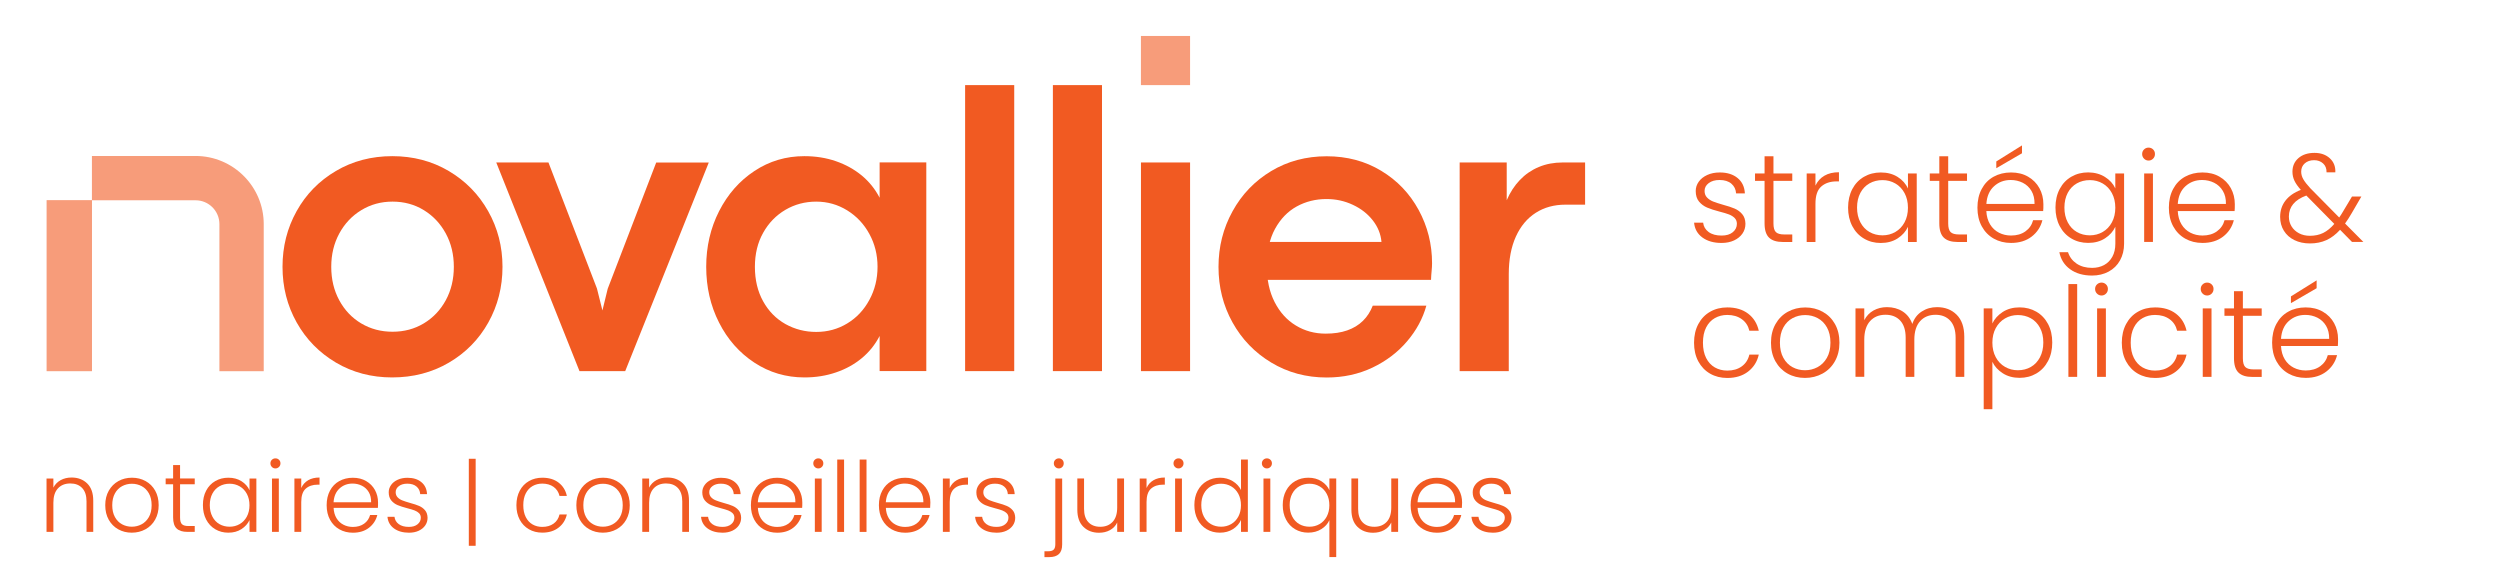 <?xml version="1.0" encoding="utf-8"?>
<!-- Generator: Adobe Illustrator 27.8.0, SVG Export Plug-In . SVG Version: 6.00 Build 0)  -->
<svg version="1.1" id="Calque_1" xmlns="http://www.w3.org/2000/svg" xmlns:xlink="http://www.w3.org/1999/xlink" x="0px" y="0px"
	 viewBox="0 0 657.67 153.96" style="enable-background:new 0 0 657.67 153.96;" xml:space="preserve">
<style type="text/css">
	.st0{fill:#F15A22;}
	.st1{opacity:0.6;fill:#F15A22;}
</style>
<g>
	<g>
		<path class="st0" d="M103.15,99.29c-5.44,0-10.36-1.3-14.77-3.9c-4.39-2.6-7.84-6.11-10.33-10.55s-3.73-9.32-3.73-14.66
			c0-5.3,1.23-10.18,3.71-14.63c2.47-4.45,5.92-7.97,10.33-10.57s9.36-3.9,14.84-3.9c5.48,0,10.43,1.3,14.84,3.9
			s7.87,6.12,10.38,10.57c2.51,4.45,3.77,9.33,3.77,14.63c0,5.34-1.25,10.23-3.74,14.68c-2.49,4.45-5.96,7.97-10.38,10.55
			C113.65,98,108.67,99.29,103.15,99.29z M103.26,87.27c3.07,0,5.81-0.74,8.25-2.21c2.44-1.48,4.37-3.51,5.77-6.09
			s2.11-5.51,2.11-8.78c0-3.24-0.7-6.16-2.11-8.76c-1.41-2.6-3.33-4.64-5.77-6.14c-2.44-1.5-5.19-2.25-8.25-2.25
			c-3.03,0-5.76,0.75-8.22,2.25c-2.45,1.49-4.38,3.54-5.79,6.14c-1.41,2.6-2.11,5.52-2.11,8.76c0,3.28,0.7,6.21,2.11,8.81
			c1.41,2.6,3.34,4.63,5.79,6.09C97.5,86.54,100.23,87.27,103.26,87.27z"/>
		<path class="st0" d="M130.55,42.74h13.73l12.76,33.16l1.44,5.77l1.39-5.71l12.76-33.21h13.83l-21.99,54.89h-12.02L130.55,42.74z"
			/>
		<path class="st0" d="M211.63,99.29c-4.84,0-9.24-1.3-13.19-3.9s-7.05-6.11-9.29-10.55c-2.25-4.43-3.37-9.32-3.37-14.66
			c0-5.3,1.13-10.18,3.39-14.63c2.27-4.45,5.36-7.97,9.3-10.57c3.93-2.6,8.3-3.9,13.11-3.9c2.99,0,5.77,0.44,8.33,1.33
			c2.57,0.89,4.82,2.14,6.79,3.76c1.95,1.62,3.52,3.57,4.7,5.85v-9.29h12.28v54.89h-12.28v-9.24c-1.18,2.28-2.74,4.23-4.7,5.85
			c-1.96,1.62-4.22,2.87-6.79,3.74C217.34,98.85,214.58,99.29,211.63,99.29z M214.73,87.32c2.99,0,5.71-0.75,8.16-2.24
			c2.46-1.49,4.4-3.56,5.82-6.2c1.43-2.63,2.14-5.53,2.14-8.7c0-3.13-0.71-6.01-2.14-8.62c-1.42-2.62-3.37-4.69-5.84-6.22
			c-2.48-1.53-5.2-2.3-8.14-2.3c-2.96,0-5.66,0.72-8.12,2.16c-2.46,1.45-4.41,3.46-5.85,6.04c-1.45,2.58-2.17,5.56-2.17,8.95
			c0,3.45,0.72,6.48,2.17,9.08c1.44,2.6,3.4,4.59,5.87,5.98C209.11,86.63,211.81,87.32,214.73,87.32z"/>
		<path class="st0" d="M253.89,22.39h12.92v75.24h-12.92V22.39z"/>
		<path class="st0" d="M276.98,22.39h12.92v75.24h-12.92V22.39z"/>
		<path class="st0" d="M300.15,42.74c1.49,0,2.98,0,4.45,0c1.48,0,2.93,0,4.36,0s2.79,0,4.11,0v54.89h-12.92V42.74z"/>
		<path class="st0" d="M363.42,63.62c-0.18-2.03-0.93-3.91-2.27-5.63s-3.09-3.1-5.26-4.11c-2.17-1.02-4.48-1.52-6.93-1.52
			c-2.85,0-5.46,0.65-7.83,1.95c-2.36,1.3-4.27,3.27-5.71,5.9c-1.44,2.63-2.16,5.89-2.16,9.77c0,3.63,0.68,6.79,2.05,9.48
			c1.38,2.69,3.23,4.75,5.59,6.17c2.34,1.43,4.96,2.14,7.85,2.14c2.13,0,4.02-0.28,5.65-0.85c1.64-0.57,3.02-1.41,4.14-2.51
			s1.98-2.44,2.59-4h14.1c-0.93,3.38-2.62,6.51-5.08,9.39c-2.45,2.89-5.5,5.19-9.13,6.92c-3.63,1.72-7.64,2.59-12.01,2.59
			c-5.37,0-10.23-1.31-14.58-3.93s-7.74-6.14-10.2-10.57c-2.46-4.43-3.68-9.3-3.68-14.6c0-5.27,1.22-10.14,3.68-14.6
			c2.45-4.47,5.85-8,10.17-10.6c4.33-2.6,9.2-3.9,14.61-3.9c5.34,0,10.12,1.27,14.34,3.82c4.22,2.54,7.5,5.98,9.85,10.3
			s3.53,9,3.53,14.02c0,0.64-0.04,1.31-0.11,2s-0.13,1.49-0.16,2.38h-45.34l0.59-9.99H363.42z"/>
		<path class="st0" d="M383.99,42.74h12.38v9.93c0.89-2.07,2.04-3.84,3.45-5.31c1.41-1.48,3.06-2.62,4.97-3.42
			c1.89-0.8,4-1.2,6.32-1.2h5.88v11.1h-5.18c-2.96,0-5.56,0.71-7.8,2.14c-2.24,1.43-3.98,3.51-5.23,6.25
			c-1.24,2.74-1.87,6.04-1.87,9.88v25.52h-12.92V42.74z"/>
	</g>
	<g>
		<g>
			<path class="st1" d="M69.38,97.65H57.72V58.96c0-3.46-2.81-6.27-6.27-6.27H24.18V41.03h27.26c9.89,0,17.94,8.04,17.94,17.93
				V97.65z"/>
			<rect x="12.26" y="52.65" class="st1" width="11.94" height="45"/>
		</g>
		<rect x="300.14" y="9.46" class="st1" width="12.93" height="12.93"/>
	</g>
</g>
<g>
	<path class="st0" d="M22.94,127.18c1.06,1.04,1.59,2.54,1.59,4.51v8.23h-1.77v-8.03c0-1.53-0.38-2.69-1.14-3.5
		c-0.76-0.81-1.81-1.21-3.13-1.21c-1.35,0-2.44,0.43-3.24,1.29c-0.81,0.86-1.21,2.12-1.21,3.78v7.67h-1.8v-14.04h1.8v2.39
		c0.45-0.86,1.09-1.51,1.93-1.97c0.84-0.45,1.79-0.68,2.86-0.68C20.5,125.62,21.87,126.14,22.94,127.18z"/>
	<path class="st0" d="M31.1,139.24c-1.05-0.59-1.89-1.43-2.5-2.52c-0.61-1.09-0.91-2.36-0.91-3.82c0-1.46,0.31-2.73,0.93-3.82
		c0.62-1.09,1.46-1.93,2.52-2.52c1.06-0.59,2.25-0.89,3.58-0.89c1.32,0,2.52,0.3,3.59,0.89c1.07,0.59,1.91,1.43,2.52,2.52
		c0.61,1.09,0.91,2.36,0.91,3.82c0,1.44-0.31,2.71-0.93,3.81c-0.62,1.1-1.47,1.94-2.55,2.53c-1.08,0.59-2.28,0.89-3.6,0.89
		C33.34,140.13,32.16,139.83,31.1,139.24z M37.24,137.93c0.79-0.42,1.43-1.05,1.92-1.9c0.49-0.85,0.73-1.89,0.73-3.12
		s-0.24-2.28-0.72-3.12c-0.48-0.85-1.11-1.48-1.9-1.9c-0.79-0.42-1.65-0.63-2.57-0.63c-0.93,0-1.78,0.21-2.57,0.63
		c-0.79,0.42-1.42,1.05-1.89,1.9c-0.47,0.85-0.71,1.89-0.71,3.12s0.24,2.28,0.71,3.12c0.47,0.85,1.1,1.48,1.88,1.9
		c0.78,0.42,1.63,0.63,2.56,0.63C35.59,138.56,36.45,138.35,37.24,137.93z"/>
	<path class="st0" d="M47.37,127.4v8.72c0,0.86,0.16,1.45,0.49,1.77c0.33,0.33,0.9,0.49,1.72,0.49h1.65v1.54H49.3
		c-1.27,0-2.21-0.3-2.83-0.89c-0.62-0.59-0.93-1.56-0.93-2.92v-8.72h-1.96v-1.52h1.96v-3.52h1.83v3.52h3.86v1.52H47.37z"/>
	<path class="st0" d="M54.23,129.08c0.57-1.09,1.37-1.93,2.39-2.52c1.02-0.59,2.17-0.89,3.46-0.89c1.34,0,2.49,0.31,3.46,0.93
		c0.97,0.62,1.67,1.41,2.1,2.37v-3.09h1.8v14.04h-1.8v-3.11c-0.45,0.96-1.15,1.75-2.12,2.38c-0.97,0.63-2.12,0.94-3.46,0.94
		c-1.27,0-2.41-0.3-3.43-0.9c-1.02-0.6-1.82-1.45-2.39-2.55c-0.58-1.1-0.86-2.37-0.86-3.81S53.65,130.17,54.23,129.08z
		 M64.94,129.92c-0.46-0.86-1.09-1.52-1.89-1.98c-0.8-0.46-1.68-0.69-2.64-0.69c-0.99,0-1.89,0.22-2.68,0.67
		c-0.79,0.45-1.41,1.09-1.86,1.94c-0.45,0.85-0.68,1.86-0.68,3.02c0,1.15,0.23,2.16,0.68,3.02c0.45,0.87,1.08,1.53,1.86,1.98
		s1.68,0.68,2.68,0.68c0.96,0,1.84-0.23,2.64-0.69s1.43-1.12,1.89-1.98s0.69-1.85,0.69-2.98S65.4,130.78,64.94,129.92z"/>
	<path class="st0" d="M71.53,122.84c-0.26-0.26-0.39-0.57-0.39-0.95c0-0.38,0.13-0.69,0.39-0.94c0.26-0.25,0.57-0.37,0.93-0.37
		c0.36,0,0.67,0.12,0.93,0.37c0.26,0.25,0.39,0.56,0.39,0.94c0,0.38-0.13,0.7-0.39,0.95s-0.57,0.39-0.93,0.39
		C72.09,123.23,71.78,123.1,71.53,122.84z M73.35,125.88v14.04h-1.8v-14.04H73.35z"/>
	<path class="st0" d="M81.06,126.34c0.81-0.48,1.81-0.72,3-0.72v1.88h-0.49c-1.3,0-2.35,0.35-3.14,1.05
		c-0.79,0.7-1.18,1.88-1.18,3.52v7.85h-1.8v-14.04h1.8v2.5C79.64,127.5,80.24,126.82,81.06,126.34z"/>
	<path class="st0" d="M99.41,133.6H87.76c0.05,1.06,0.31,1.97,0.77,2.73c0.46,0.75,1.07,1.33,1.83,1.71
		c0.75,0.39,1.58,0.58,2.47,0.58c1.17,0,2.15-0.28,2.95-0.85c0.8-0.57,1.32-1.33,1.58-2.29h1.9c-0.34,1.37-1.08,2.49-2.2,3.36
		c-1.12,0.87-2.53,1.3-4.23,1.3c-1.32,0-2.5-0.3-3.55-0.89s-1.86-1.43-2.46-2.52c-0.59-1.09-0.89-2.36-0.89-3.82
		c0-1.46,0.29-2.74,0.87-3.83c0.58-1.1,1.4-1.94,2.44-2.52c1.05-0.58,2.24-0.88,3.58-0.88c1.34,0,2.51,0.29,3.51,0.88
		c1,0.58,1.77,1.37,2.31,2.35c0.54,0.99,0.81,2.08,0.81,3.28C99.46,132.8,99.44,133.27,99.41,133.6z M97,129.45
		c-0.44-0.74-1.03-1.29-1.79-1.67c-0.75-0.38-1.58-0.57-2.47-0.57c-1.34,0-2.48,0.43-3.42,1.29c-0.94,0.86-1.47,2.07-1.57,3.63h9.88
		C97.65,131.08,97.44,130.19,97,129.45z"/>
	<path class="st0" d="M103.64,139.01c-1.02-0.75-1.59-1.76-1.71-3.05h1.85c0.09,0.79,0.46,1.43,1.12,1.92
		c0.66,0.49,1.55,0.73,2.66,0.73c0.98,0,1.74-0.23,2.3-0.7c0.56-0.46,0.84-1.04,0.84-1.72c0-0.48-0.15-0.88-0.46-1.18
		c-0.31-0.31-0.7-0.55-1.17-0.73c-0.47-0.18-1.11-0.37-1.92-0.58c-1.05-0.27-1.9-0.55-2.55-0.82c-0.65-0.27-1.21-0.68-1.66-1.22
		c-0.45-0.54-0.68-1.26-0.68-2.17c0-0.69,0.21-1.32,0.62-1.9c0.41-0.58,0.99-1.05,1.75-1.39c0.75-0.34,1.61-0.51,2.57-0.51
		c1.51,0,2.73,0.38,3.65,1.15c0.93,0.76,1.42,1.81,1.49,3.15h-1.8c-0.05-0.82-0.37-1.49-0.96-1.99c-0.59-0.51-1.4-0.76-2.43-0.76
		c-0.91,0-1.65,0.21-2.21,0.64c-0.57,0.43-0.85,0.96-0.85,1.59c0,0.55,0.17,1,0.5,1.35c0.33,0.35,0.75,0.63,1.25,0.82
		c0.5,0.2,1.17,0.42,2.01,0.66c1.01,0.27,1.82,0.54,2.42,0.8c0.6,0.26,1.11,0.63,1.54,1.13c0.43,0.5,0.65,1.16,0.67,1.98
		c0,0.75-0.21,1.43-0.62,2.02c-0.41,0.59-0.99,1.06-1.72,1.4c-0.74,0.34-1.59,0.51-2.55,0.51
		C105.98,140.13,104.66,139.76,103.64,139.01z"/>
	<path class="st0" d="M125.13,143.58h-1.8v-22.89h1.8V143.58z"/>
	<path class="st0" d="M136.73,129.08c0.58-1.09,1.39-1.93,2.42-2.52s2.2-0.89,3.52-0.89c1.73,0,3.16,0.43,4.28,1.29
		c1.12,0.86,1.85,2.02,2.17,3.5h-1.93c-0.24-1.01-0.76-1.8-1.56-2.38c-0.8-0.57-1.79-0.86-2.97-0.86c-0.94,0-1.79,0.21-2.55,0.64
		c-0.75,0.43-1.35,1.07-1.79,1.92c-0.44,0.85-0.66,1.89-0.66,3.12s0.22,2.28,0.66,3.14c0.44,0.86,1.03,1.5,1.79,1.93
		c0.75,0.43,1.6,0.64,2.55,0.64c1.18,0,2.17-0.29,2.97-0.86c0.8-0.57,1.32-1.38,1.56-2.41h1.93c-0.33,1.44-1.05,2.6-2.19,3.47
		c-1.13,0.88-2.56,1.31-4.27,1.31c-1.32,0-2.5-0.3-3.52-0.89s-1.84-1.43-2.42-2.52c-0.58-1.09-0.87-2.36-0.87-3.82
		C135.86,131.44,136.15,130.17,136.73,129.08z"/>
	<path class="st0" d="M155.03,139.24c-1.05-0.59-1.89-1.43-2.5-2.52c-0.61-1.09-0.91-2.36-0.91-3.82c0-1.46,0.31-2.73,0.93-3.82
		c0.62-1.09,1.46-1.93,2.52-2.52c1.06-0.59,2.25-0.89,3.58-0.89c1.32,0,2.52,0.3,3.59,0.89c1.07,0.59,1.91,1.43,2.52,2.52
		c0.61,1.09,0.91,2.36,0.91,3.82c0,1.44-0.31,2.71-0.93,3.81c-0.62,1.1-1.47,1.94-2.55,2.53c-1.08,0.59-2.28,0.89-3.6,0.89
		C157.28,140.13,156.09,139.83,155.03,139.24z M161.17,137.93c0.79-0.42,1.43-1.05,1.92-1.9c0.49-0.85,0.73-1.89,0.73-3.12
		s-0.24-2.28-0.72-3.12c-0.48-0.85-1.11-1.48-1.9-1.9c-0.79-0.42-1.65-0.63-2.57-0.63c-0.93,0-1.78,0.21-2.57,0.63
		c-0.79,0.42-1.42,1.05-1.89,1.9c-0.47,0.85-0.71,1.89-0.71,3.12s0.24,2.28,0.71,3.12c0.47,0.85,1.1,1.48,1.88,1.9
		s1.63,0.63,2.56,0.63C159.52,138.56,160.38,138.35,161.17,137.93z"/>
	<path class="st0" d="M179.66,127.18c1.06,1.04,1.59,2.54,1.59,4.51v8.23h-1.77v-8.03c0-1.53-0.38-2.69-1.14-3.5
		c-0.76-0.81-1.81-1.21-3.13-1.21c-1.35,0-2.44,0.43-3.24,1.29c-0.81,0.86-1.21,2.12-1.21,3.78v7.67h-1.8v-14.04h1.8v2.39
		c0.45-0.86,1.09-1.51,1.93-1.97s1.79-0.68,2.86-0.68C177.23,125.62,178.6,126.14,179.66,127.18z"/>
	<path class="st0" d="M186.13,139.01c-1.02-0.75-1.59-1.76-1.71-3.05h1.85c0.09,0.79,0.46,1.43,1.12,1.92
		c0.66,0.49,1.55,0.73,2.66,0.73c0.98,0,1.74-0.23,2.3-0.7c0.56-0.46,0.84-1.04,0.84-1.72c0-0.48-0.15-0.88-0.46-1.18
		c-0.31-0.31-0.7-0.55-1.17-0.73c-0.47-0.18-1.11-0.37-1.92-0.58c-1.05-0.27-1.9-0.55-2.55-0.82c-0.65-0.27-1.21-0.68-1.66-1.22
		c-0.45-0.54-0.68-1.26-0.68-2.17c0-0.69,0.21-1.32,0.62-1.9c0.41-0.58,0.99-1.05,1.75-1.39c0.75-0.34,1.61-0.51,2.57-0.51
		c1.51,0,2.73,0.38,3.65,1.15c0.93,0.76,1.42,1.81,1.49,3.15h-1.8c-0.05-0.82-0.37-1.49-0.96-1.99c-0.59-0.51-1.4-0.76-2.43-0.76
		c-0.91,0-1.65,0.21-2.21,0.64c-0.57,0.43-0.85,0.96-0.85,1.59c0,0.55,0.17,1,0.5,1.35c0.33,0.35,0.75,0.63,1.25,0.82
		c0.5,0.2,1.17,0.42,2.01,0.66c1.01,0.27,1.82,0.54,2.42,0.8c0.6,0.26,1.11,0.63,1.54,1.13c0.43,0.5,0.65,1.16,0.67,1.98
		c0,0.75-0.21,1.43-0.62,2.02c-0.41,0.59-0.99,1.06-1.72,1.4c-0.74,0.34-1.59,0.51-2.55,0.51
		C188.47,140.13,187.15,139.76,186.13,139.01z"/>
	<path class="st0" d="M211.02,133.6h-11.65c0.05,1.06,0.31,1.97,0.77,2.73c0.46,0.75,1.07,1.33,1.83,1.71
		c0.75,0.39,1.58,0.58,2.47,0.58c1.17,0,2.15-0.28,2.95-0.85c0.8-0.57,1.32-1.33,1.58-2.29h1.9c-0.34,1.37-1.08,2.49-2.2,3.36
		c-1.12,0.87-2.53,1.3-4.23,1.3c-1.32,0-2.5-0.3-3.55-0.89s-1.86-1.43-2.46-2.52c-0.59-1.09-0.89-2.36-0.89-3.82
		c0-1.46,0.29-2.74,0.87-3.83c0.58-1.1,1.4-1.94,2.44-2.52c1.05-0.58,2.24-0.88,3.58-0.88c1.34,0,2.51,0.29,3.51,0.88
		c1,0.58,1.77,1.37,2.31,2.35c0.54,0.99,0.81,2.08,0.81,3.28C211.07,132.8,211.05,133.27,211.02,133.6z M208.61,129.45
		c-0.44-0.74-1.03-1.29-1.79-1.67c-0.75-0.38-1.58-0.57-2.47-0.57c-1.34,0-2.48,0.43-3.42,1.29c-0.94,0.86-1.47,2.07-1.57,3.63h9.88
		C209.26,131.08,209.05,130.19,208.61,129.45z"/>
	<path class="st0" d="M214.34,122.84c-0.26-0.26-0.39-0.57-0.39-0.95c0-0.38,0.13-0.69,0.39-0.94c0.26-0.25,0.57-0.37,0.93-0.37
		s0.67,0.12,0.93,0.37c0.26,0.25,0.39,0.56,0.39,0.94c0,0.38-0.13,0.7-0.39,0.95c-0.26,0.26-0.57,0.39-0.93,0.39
		S214.59,123.1,214.34,122.84z M216.16,125.88v14.04h-1.8v-14.04H216.16z"/>
	<path class="st0" d="M222.05,120.89v19.04h-1.8v-19.04H222.05z"/>
	<path class="st0" d="M227.95,120.89v19.04h-1.8v-19.04H227.95z"/>
	<path class="st0" d="M244.69,133.6h-11.65c0.05,1.06,0.31,1.97,0.77,2.73c0.46,0.75,1.07,1.33,1.83,1.71
		c0.75,0.39,1.58,0.58,2.47,0.58c1.17,0,2.15-0.28,2.95-0.85c0.8-0.57,1.32-1.33,1.58-2.29h1.9c-0.34,1.37-1.08,2.49-2.2,3.36
		c-1.12,0.87-2.53,1.3-4.23,1.3c-1.32,0-2.5-0.3-3.55-0.89c-1.05-0.59-1.87-1.43-2.46-2.52s-0.89-2.36-0.89-3.82
		c0-1.46,0.29-2.74,0.88-3.83c0.58-1.1,1.4-1.94,2.44-2.52s2.24-0.88,3.58-0.88c1.34,0,2.51,0.29,3.51,0.88s1.78,1.37,2.32,2.35
		c0.54,0.99,0.81,2.08,0.81,3.28C244.74,132.8,244.72,133.27,244.69,133.6z M242.28,129.45c-0.44-0.74-1.03-1.29-1.79-1.67
		c-0.75-0.38-1.58-0.57-2.47-0.57c-1.34,0-2.48,0.43-3.42,1.29c-0.94,0.86-1.47,2.07-1.57,3.63h9.88
		C242.93,131.08,242.72,130.19,242.28,129.45z"/>
	<path class="st0" d="M251.65,126.34c0.81-0.48,1.81-0.72,3-0.72v1.88h-0.49c-1.3,0-2.35,0.35-3.14,1.05
		c-0.79,0.7-1.18,1.88-1.18,3.52v7.85h-1.8v-14.04h1.8v2.5C250.23,127.5,250.83,126.82,251.65,126.34z"/>
	<path class="st0" d="M258.23,139.01c-1.02-0.75-1.59-1.76-1.71-3.05h1.85c0.09,0.79,0.46,1.43,1.12,1.92
		c0.66,0.49,1.55,0.73,2.66,0.73c0.98,0,1.75-0.23,2.3-0.7c0.56-0.46,0.84-1.04,0.84-1.72c0-0.48-0.15-0.88-0.46-1.18
		s-0.7-0.55-1.17-0.73c-0.47-0.18-1.11-0.37-1.92-0.58c-1.05-0.27-1.89-0.55-2.55-0.82c-0.65-0.27-1.21-0.68-1.66-1.22
		c-0.46-0.54-0.68-1.26-0.68-2.17c0-0.69,0.21-1.32,0.62-1.9c0.41-0.58,0.99-1.05,1.75-1.39c0.75-0.34,1.61-0.51,2.57-0.51
		c1.51,0,2.73,0.38,3.65,1.15c0.93,0.76,1.42,1.81,1.49,3.15h-1.8c-0.05-0.82-0.37-1.49-0.96-1.99c-0.59-0.51-1.4-0.76-2.43-0.76
		c-0.91,0-1.65,0.21-2.21,0.64c-0.57,0.43-0.85,0.96-0.85,1.59c0,0.55,0.17,1,0.5,1.35c0.33,0.35,0.75,0.63,1.25,0.82
		c0.5,0.2,1.17,0.42,2.01,0.66c1.01,0.27,1.82,0.54,2.42,0.8c0.6,0.26,1.11,0.63,1.54,1.13c0.43,0.5,0.65,1.16,0.67,1.98
		c0,0.75-0.21,1.43-0.62,2.02c-0.41,0.59-0.99,1.06-1.72,1.4s-1.59,0.51-2.55,0.51C260.57,140.13,259.25,139.76,258.23,139.01z"/>
	<path class="st0" d="M279.42,143.24c0,1.13-0.28,1.97-0.85,2.51c-0.57,0.54-1.42,0.81-2.55,0.81h-1.26v-1.54h0.98
		c0.67,0,1.15-0.14,1.44-0.42c0.29-0.28,0.44-0.76,0.44-1.43v-17.29h1.8V143.24z M277.62,122.84c-0.26-0.26-0.39-0.57-0.39-0.95
		c0-0.38,0.13-0.69,0.39-0.94c0.26-0.25,0.57-0.37,0.93-0.37s0.66,0.12,0.91,0.37c0.25,0.25,0.37,0.56,0.37,0.94
		c0,0.38-0.12,0.7-0.37,0.95c-0.25,0.26-0.55,0.39-0.91,0.39S277.87,123.1,277.62,122.84z"/>
	<path class="st0" d="M295.7,125.88v14.04h-1.8v-2.47c-0.41,0.88-1.05,1.54-1.9,2.01s-1.82,0.69-2.88,0.69
		c-1.68,0-3.05-0.52-4.12-1.56c-1.06-1.04-1.59-2.54-1.59-4.51v-8.21h1.77v8c0,1.53,0.38,2.69,1.14,3.5
		c0.76,0.81,1.8,1.21,3.13,1.21c1.35,0,2.43-0.43,3.24-1.29c0.81-0.86,1.21-2.12,1.21-3.78v-7.64H295.7z"/>
	<path class="st0" d="M303.43,126.34c0.81-0.48,1.81-0.72,3-0.72v1.88h-0.49c-1.3,0-2.35,0.35-3.14,1.05
		c-0.79,0.7-1.18,1.88-1.18,3.52v7.85h-1.8v-14.04h1.8v2.5C302.01,127.5,302.61,126.82,303.43,126.34z"/>
	<path class="st0" d="M309.1,122.84c-0.26-0.26-0.39-0.57-0.39-0.95c0-0.38,0.13-0.69,0.39-0.94c0.26-0.25,0.57-0.37,0.93-0.37
		s0.67,0.12,0.93,0.37c0.26,0.25,0.39,0.56,0.39,0.94c0,0.38-0.13,0.7-0.39,0.95c-0.26,0.26-0.57,0.39-0.93,0.39
		S309.36,123.1,309.1,122.84z M310.93,125.88v14.04h-1.8v-14.04H310.93z"/>
	<path class="st0" d="M315.07,129.08c0.58-1.09,1.38-1.93,2.41-2.52c1.02-0.59,2.17-0.89,3.46-0.89c1.23,0,2.35,0.3,3.34,0.9
		c0.99,0.6,1.72,1.38,2.19,2.34v-8.03h1.8v19.04h-1.8v-3.14c-0.43,0.98-1.13,1.78-2.11,2.41c-0.98,0.63-2.13,0.94-3.45,0.94
		c-1.29,0-2.44-0.3-3.46-0.9s-1.82-1.45-2.39-2.55c-0.58-1.1-0.86-2.37-0.86-3.81S314.48,130.17,315.07,129.08z M325.77,129.92
		c-0.46-0.86-1.09-1.52-1.89-1.98c-0.8-0.46-1.68-0.69-2.64-0.69c-1,0-1.89,0.22-2.68,0.67c-0.79,0.45-1.41,1.09-1.86,1.94
		c-0.46,0.85-0.68,1.86-0.68,3.02c0,1.15,0.23,2.16,0.68,3.02c0.45,0.87,1.08,1.53,1.86,1.98s1.68,0.68,2.68,0.68
		c0.96,0,1.84-0.23,2.64-0.69c0.8-0.46,1.43-1.12,1.89-1.98c0.46-0.86,0.69-1.85,0.69-2.98S326.23,130.78,325.77,129.92z"/>
	<path class="st0" d="M332.35,122.84c-0.26-0.26-0.39-0.57-0.39-0.95c0-0.38,0.13-0.69,0.39-0.94c0.26-0.25,0.57-0.37,0.93-0.37
		s0.67,0.12,0.93,0.37c0.26,0.25,0.39,0.56,0.39,0.94c0,0.38-0.13,0.7-0.39,0.95c-0.26,0.26-0.57,0.39-0.93,0.39
		S332.61,123.1,332.35,122.84z M334.18,125.88v14.04h-1.8v-14.04H334.18z"/>
	<path class="st0" d="M338.32,129.08c0.58-1.09,1.38-1.93,2.41-2.52c1.02-0.59,2.17-0.89,3.46-0.89c1.32,0,2.47,0.31,3.45,0.94
		s1.67,1.41,2.08,2.35v-3.09h1.8v20.68h-1.8v-9.72c-0.41,0.94-1.11,1.73-2.1,2.35c-0.99,0.63-2.15,0.94-3.49,0.94
		c-1.27,0-2.41-0.3-3.43-0.9s-1.82-1.45-2.39-2.55c-0.58-1.1-0.86-2.37-0.86-3.81S337.74,130.17,338.32,129.08z M349.02,129.92
		c-0.46-0.86-1.09-1.52-1.89-1.98c-0.8-0.46-1.68-0.69-2.64-0.69c-1,0-1.89,0.22-2.68,0.67c-0.79,0.45-1.41,1.09-1.86,1.94
		c-0.46,0.85-0.68,1.86-0.68,3.02c0,1.15,0.23,2.16,0.68,3.02c0.45,0.87,1.08,1.53,1.86,1.98s1.68,0.68,2.68,0.68
		c0.96,0,1.84-0.23,2.64-0.69c0.8-0.46,1.43-1.12,1.89-1.98c0.46-0.86,0.69-1.85,0.69-2.98S349.49,130.78,349.02,129.92z"/>
	<path class="st0" d="M367.8,125.88v14.04H366v-2.47c-0.41,0.88-1.05,1.54-1.9,2.01s-1.82,0.69-2.88,0.69
		c-1.68,0-3.05-0.52-4.12-1.56c-1.06-1.04-1.59-2.54-1.59-4.51v-8.21h1.77v8c0,1.53,0.38,2.69,1.14,3.5
		c0.76,0.81,1.8,1.21,3.13,1.21c1.35,0,2.43-0.43,3.24-1.29c0.81-0.86,1.21-2.12,1.21-3.78v-7.64H367.8z"/>
	<path class="st0" d="M384.57,133.6h-11.65c0.05,1.06,0.31,1.97,0.77,2.73c0.46,0.75,1.07,1.33,1.83,1.71
		c0.75,0.39,1.58,0.58,2.47,0.58c1.17,0,2.15-0.28,2.95-0.85c0.8-0.57,1.32-1.33,1.58-2.29h1.9c-0.34,1.37-1.08,2.49-2.2,3.36
		c-1.12,0.87-2.53,1.3-4.23,1.3c-1.32,0-2.5-0.3-3.55-0.89c-1.05-0.59-1.87-1.43-2.46-2.52s-0.89-2.36-0.89-3.82
		c0-1.46,0.29-2.74,0.88-3.83c0.58-1.1,1.4-1.94,2.44-2.52s2.24-0.88,3.58-0.88c1.34,0,2.51,0.29,3.51,0.88s1.78,1.37,2.32,2.35
		c0.54,0.99,0.81,2.08,0.81,3.28C384.62,132.8,384.6,133.27,384.57,133.6z M382.16,129.45c-0.44-0.74-1.03-1.29-1.79-1.67
		c-0.75-0.38-1.58-0.57-2.47-0.57c-1.34,0-2.48,0.43-3.42,1.29c-0.94,0.86-1.47,2.07-1.57,3.63h9.88
		C382.81,131.08,382.6,130.19,382.16,129.45z"/>
	<path class="st0" d="M388.8,139.01c-1.02-0.75-1.59-1.76-1.71-3.05h1.85c0.09,0.79,0.46,1.43,1.12,1.92
		c0.66,0.49,1.55,0.73,2.66,0.73c0.98,0,1.75-0.23,2.3-0.7c0.56-0.46,0.84-1.04,0.84-1.72c0-0.48-0.15-0.88-0.46-1.18
		s-0.7-0.55-1.17-0.73c-0.47-0.18-1.11-0.37-1.92-0.58c-1.05-0.27-1.89-0.55-2.55-0.82c-0.65-0.27-1.21-0.68-1.66-1.22
		c-0.46-0.54-0.68-1.26-0.68-2.17c0-0.69,0.21-1.32,0.62-1.9c0.41-0.58,0.99-1.05,1.75-1.39c0.75-0.34,1.61-0.51,2.57-0.51
		c1.51,0,2.73,0.38,3.65,1.15c0.93,0.76,1.42,1.81,1.49,3.15h-1.8c-0.05-0.82-0.37-1.49-0.96-1.99c-0.59-0.51-1.4-0.76-2.43-0.76
		c-0.91,0-1.65,0.21-2.21,0.64c-0.57,0.43-0.85,0.96-0.85,1.59c0,0.55,0.17,1,0.5,1.35c0.33,0.35,0.75,0.63,1.25,0.82
		c0.5,0.2,1.17,0.42,2.01,0.66c1.01,0.27,1.82,0.54,2.42,0.8c0.6,0.26,1.11,0.63,1.54,1.13c0.43,0.5,0.65,1.16,0.67,1.98
		c0,0.75-0.21,1.43-0.62,2.02c-0.41,0.59-0.99,1.06-1.72,1.4s-1.59,0.51-2.55,0.51C391.14,140.13,389.82,139.76,388.8,139.01z"/>
</g>
<g>
	<path class="st0" d="M447.85,62.48c-1.31-0.96-2.04-2.26-2.19-3.91h2.38c0.11,1.01,0.59,1.83,1.44,2.46
		c0.85,0.63,1.99,0.94,3.42,0.94c1.25,0,2.24-0.3,2.95-0.89s1.07-1.33,1.07-2.21c0-0.62-0.2-1.12-0.59-1.52
		c-0.4-0.4-0.9-0.71-1.5-0.94c-0.61-0.23-1.42-0.48-2.46-0.74c-1.34-0.35-2.43-0.7-3.27-1.06s-1.55-0.88-2.13-1.57
		c-0.58-0.69-0.88-1.62-0.88-2.79c0-0.88,0.26-1.69,0.79-2.44c0.53-0.75,1.28-1.34,2.24-1.78s2.07-0.66,3.3-0.66
		c1.94,0,3.5,0.49,4.69,1.47c1.19,0.98,1.83,2.33,1.91,4.04h-2.31c-0.07-1.06-0.48-1.91-1.24-2.56c-0.76-0.65-1.8-0.97-3.12-0.97
		c-1.17,0-2.11,0.27-2.84,0.82c-0.73,0.55-1.09,1.23-1.09,2.05c0,0.71,0.21,1.28,0.64,1.73c0.43,0.45,0.96,0.8,1.6,1.06
		c0.64,0.25,1.5,0.53,2.57,0.84c1.3,0.35,2.33,0.69,3.1,1.02c0.77,0.33,1.43,0.81,1.98,1.45c0.55,0.64,0.84,1.49,0.86,2.54
		c0,0.97-0.26,1.83-0.79,2.59c-0.53,0.76-1.27,1.36-2.21,1.8c-0.95,0.44-2.04,0.66-3.27,0.66
		C450.85,63.92,449.16,63.44,447.85,62.48z"/>
	<path class="st0" d="M466.54,47.58v11.19c0,1.1,0.21,1.86,0.63,2.28c0.42,0.42,1.16,0.63,2.21,0.63h2.11v1.98h-2.47
		c-1.63,0-2.84-0.38-3.63-1.14s-1.19-2.01-1.19-3.75V47.58h-2.51v-1.95h2.51v-4.52h2.34v4.52h4.95v1.95H466.54z"/>
	<path class="st0" d="M479.93,46.23c1.04-0.62,2.33-0.92,3.84-0.92v2.41h-0.63c-1.67,0-3.01,0.45-4.03,1.35s-1.52,2.41-1.52,4.52
		v10.07h-2.31V45.63h2.31v3.2C478.11,47.71,478.88,46.84,479.93,46.23z"/>
	<path class="st0" d="M487.28,49.74c0.74-1.4,1.76-2.47,3.07-3.23c1.31-0.76,2.79-1.14,4.44-1.14c1.72,0,3.2,0.4,4.44,1.19
		c1.24,0.79,2.14,1.8,2.69,3.04v-3.96h2.31v18.02h-2.31v-3.99c-0.57,1.23-1.48,2.25-2.72,3.05c-1.24,0.8-2.72,1.2-4.44,1.2
		c-1.63,0-3.1-0.38-4.41-1.16c-1.31-0.77-2.33-1.86-3.07-3.27c-0.74-1.41-1.11-3.04-1.11-4.88
		C486.18,52.76,486.55,51.14,487.28,49.74z M501.03,50.81c-0.59-1.1-1.4-1.95-2.42-2.54c-1.02-0.59-2.15-0.89-3.38-0.89
		c-1.28,0-2.42,0.29-3.43,0.86c-1.01,0.57-1.81,1.4-2.39,2.49c-0.58,1.09-0.88,2.38-0.88,3.88c0,1.47,0.29,2.77,0.88,3.88
		c0.58,1.11,1.38,1.96,2.39,2.54c1.01,0.58,2.16,0.88,3.43,0.88c1.23,0,2.36-0.3,3.38-0.89c1.02-0.59,1.83-1.44,2.42-2.54
		c0.59-1.1,0.89-2.38,0.89-3.83C501.92,53.19,501.62,51.91,501.03,50.81z"/>
	<path class="st0" d="M512.51,47.58v11.19c0,1.1,0.21,1.86,0.63,2.28c0.42,0.42,1.16,0.63,2.21,0.63h2.11v1.98h-2.47
		c-1.63,0-2.84-0.38-3.63-1.14c-0.79-0.76-1.19-2.01-1.19-3.75V47.58h-2.51v-1.95h2.51v-4.52h2.34v4.52h4.95v1.95H512.51z"/>
	<path class="st0" d="M537.49,55.53h-14.95c0.07,1.36,0.4,2.53,0.99,3.5s1.38,1.7,2.34,2.19s2.02,0.74,3.17,0.74
		c1.5,0,2.76-0.36,3.78-1.09c1.02-0.73,1.7-1.7,2.03-2.94h2.44c-0.44,1.76-1.38,3.2-2.82,4.31c-1.44,1.11-3.25,1.67-5.43,1.67
		c-1.69,0-3.21-0.38-4.55-1.14s-2.39-1.84-3.15-3.23s-1.14-3.03-1.14-4.9s0.37-3.51,1.12-4.92c0.75-1.41,1.79-2.49,3.13-3.23
		s2.87-1.12,4.59-1.12s3.22,0.37,4.5,1.12s2.28,1.75,2.97,3.02c0.69,1.27,1.04,2.67,1.04,4.21
		C537.56,54.51,537.54,55.12,537.49,55.53z M534.41,50.22c-0.56-0.95-1.33-1.66-2.29-2.14c-0.97-0.48-2.02-0.73-3.17-0.73
		c-1.72,0-3.18,0.55-4.39,1.65c-1.21,1.1-1.88,2.65-2.01,4.65h12.67C535.24,52.31,534.97,51.17,534.41,50.22z M531.92,40.32
		l-6.76,3.93v-1.78l6.76-4.22V40.32z"/>
	<path class="st0" d="M553.76,46.56c1.25,0.79,2.16,1.79,2.71,3v-3.93h2.31v18.48c0,1.65-0.36,3.11-1.07,4.39
		c-0.71,1.28-1.71,2.26-2.99,2.95c-1.28,0.69-2.73,1.04-4.36,1.04c-2.31,0-4.23-0.55-5.76-1.65c-1.53-1.1-2.48-2.6-2.85-4.49h2.28
		c0.4,1.25,1.15,2.25,2.26,3c1.11,0.75,2.47,1.12,4.08,1.12c1.17,0,2.21-0.25,3.14-0.74c0.92-0.5,1.65-1.23,2.18-2.19
		c0.53-0.97,0.79-2.11,0.79-3.43v-4.46c-0.57,1.23-1.48,2.25-2.72,3.05c-1.24,0.8-2.71,1.2-4.41,1.2c-1.65,0-3.13-0.38-4.44-1.16
		c-1.31-0.77-2.33-1.86-3.07-3.27c-0.74-1.41-1.11-3.04-1.11-4.88c0-1.85,0.37-3.47,1.11-4.87c0.74-1.4,1.76-2.47,3.07-3.23
		c1.31-0.76,2.79-1.14,4.44-1.14C551.03,45.37,552.51,45.77,553.76,46.56z M555.58,50.81c-0.59-1.1-1.4-1.95-2.42-2.54
		c-1.02-0.59-2.15-0.89-3.38-0.89c-1.28,0-2.42,0.29-3.43,0.86c-1.01,0.57-1.81,1.4-2.39,2.49c-0.58,1.09-0.88,2.38-0.88,3.88
		c0,1.47,0.29,2.77,0.88,3.88c0.58,1.11,1.38,1.96,2.39,2.54c1.01,0.58,2.16,0.88,3.43,0.88c1.23,0,2.36-0.3,3.38-0.89
		c1.02-0.59,1.83-1.44,2.42-2.54c0.59-1.1,0.89-2.38,0.89-3.83C556.47,53.19,556.17,51.91,555.58,50.81z"/>
	<path class="st0" d="M564.03,41.74c-0.33-0.33-0.5-0.74-0.5-1.22c0-0.48,0.17-0.89,0.5-1.21c0.33-0.32,0.73-0.48,1.19-0.48
		s0.86,0.16,1.19,0.48c0.33,0.32,0.49,0.72,0.49,1.21c0,0.48-0.16,0.89-0.49,1.22s-0.73,0.5-1.19,0.5S564.35,42.07,564.03,41.74z
		 M566.37,45.63v18.02h-2.31V45.63H566.37z"/>
	<path class="st0" d="M587.85,55.53H572.9c0.07,1.36,0.4,2.53,0.99,3.5s1.38,1.7,2.34,2.19s2.02,0.74,3.17,0.74
		c1.5,0,2.76-0.36,3.78-1.09c1.02-0.73,1.7-1.7,2.03-2.94h2.44c-0.44,1.76-1.38,3.2-2.82,4.31c-1.44,1.11-3.25,1.67-5.43,1.67
		c-1.69,0-3.21-0.38-4.55-1.14s-2.39-1.84-3.15-3.23s-1.14-3.03-1.14-4.9s0.37-3.51,1.12-4.92c0.75-1.41,1.79-2.49,3.13-3.23
		s2.87-1.12,4.59-1.12s3.22,0.37,4.5,1.12s2.28,1.75,2.97,3.02c0.69,1.27,1.04,2.67,1.04,4.21
		C587.92,54.51,587.89,55.12,587.85,55.53z M584.76,50.22c-0.56-0.95-1.33-1.66-2.29-2.14c-0.97-0.48-2.02-0.73-3.17-0.73
		c-1.72,0-3.18,0.55-4.39,1.65c-1.21,1.1-1.88,2.65-2.01,4.65h12.67C585.6,52.31,585.33,51.17,584.76,50.22z"/>
	<path class="st0" d="M618.74,63.65l-3.14-3.2c-1.12,1.23-2.32,2.14-3.6,2.72c-1.28,0.58-2.72,0.87-4.32,0.87
		c-1.54,0-2.9-0.29-4.09-0.87c-1.19-0.58-2.11-1.4-2.77-2.46c-0.66-1.06-0.99-2.28-0.99-3.66c0-1.63,0.46-3.05,1.39-4.26
		s2.28-2.16,4.06-2.84c-0.77-0.86-1.33-1.66-1.68-2.39c-0.35-0.74-0.53-1.53-0.53-2.39c0-1.47,0.53-2.67,1.58-3.58
		c1.06-0.91,2.46-1.37,4.22-1.37c1.65,0,2.99,0.47,4.03,1.42c1.03,0.95,1.52,2.18,1.45,3.7h-2.31c0.02-0.99-0.28-1.77-0.91-2.34
		s-1.41-0.86-2.36-0.86c-1.01,0-1.83,0.28-2.46,0.84c-0.63,0.56-0.94,1.28-0.94,2.16c0,0.71,0.19,1.39,0.58,2.05
		c0.38,0.66,1,1.44,1.83,2.34l7.59,7.69c0.31-0.42,0.73-1.08,1.25-1.98l2.11-3.53h2.47l-2.51,4.32c-0.59,1.03-1.19,1.96-1.78,2.77
		l4.82,4.85H618.74z M611.16,61.28c1.02-0.51,2-1.3,2.92-2.38l-7.36-7.46c-3.06,1.12-4.59,2.97-4.59,5.54
		c0,0.97,0.24,1.83,0.71,2.59c0.47,0.76,1.13,1.36,1.96,1.8c0.84,0.44,1.79,0.66,2.87,0.66C608.98,62.03,610.14,61.78,611.16,61.28z
		"/>
	<path class="st0" d="M446.78,85.24c0.75-1.4,1.78-2.48,3.1-3.23c1.32-0.76,2.83-1.14,4.52-1.14c2.22,0,4.05,0.55,5.49,1.65
		c1.44,1.1,2.37,2.6,2.79,4.49h-2.48c-0.31-1.3-0.97-2.32-2-3.05c-1.02-0.74-2.29-1.11-3.81-1.11c-1.21,0-2.3,0.28-3.27,0.83
		c-0.97,0.55-1.73,1.37-2.29,2.46c-0.56,1.09-0.84,2.43-0.84,4.01s0.28,2.93,0.84,4.03c0.56,1.1,1.33,1.93,2.29,2.48
		c0.97,0.55,2.06,0.83,3.27,0.83c1.52,0,2.79-0.37,3.81-1.11c1.02-0.74,1.69-1.77,2-3.09h2.48c-0.42,1.85-1.35,3.33-2.81,4.46
		c-1.45,1.12-3.28,1.68-5.48,1.68c-1.69,0-3.2-0.38-4.52-1.14c-1.32-0.76-2.35-1.84-3.1-3.23c-0.75-1.4-1.12-3.03-1.12-4.9
		S446.03,86.64,446.78,85.24z"/>
	<path class="st0" d="M470.26,98.28c-1.35-0.76-2.42-1.84-3.2-3.23c-0.78-1.4-1.17-3.03-1.17-4.9s0.4-3.5,1.19-4.9
		s1.87-2.48,3.23-3.23s2.89-1.14,4.59-1.14s3.23,0.38,4.6,1.14s2.45,1.84,3.23,3.23c0.78,1.4,1.17,3.03,1.17,4.9
		c0,1.85-0.4,3.48-1.19,4.88c-0.79,1.41-1.88,2.49-3.27,3.25c-1.39,0.76-2.93,1.14-4.62,1.14
		C473.13,99.41,471.61,99.04,470.26,98.28z M478.13,96.59c1.01-0.54,1.83-1.35,2.46-2.44c0.63-1.09,0.94-2.43,0.94-4.01
		s-0.31-2.92-0.92-4.01s-1.43-1.9-2.44-2.44c-1.01-0.54-2.11-0.81-3.3-0.81c-1.19,0-2.29,0.27-3.3,0.81
		c-1.01,0.54-1.82,1.35-2.42,2.44c-0.61,1.09-0.91,2.43-0.91,4.01s0.3,2.92,0.91,4.01c0.6,1.09,1.41,1.9,2.41,2.44
		s2.1,0.81,3.28,0.81C476.02,97.4,477.12,97.13,478.13,96.59z"/>
	<path class="st0" d="M514.74,82.8c1.33,1.33,2,3.26,2,5.79v10.56h-2.28v-10.3c0-1.96-0.47-3.45-1.42-4.49
		c-0.95-1.03-2.23-1.55-3.86-1.55c-1.69,0-3.05,0.56-4.06,1.68s-1.52,2.75-1.52,4.88v9.77h-2.28v-10.3c0-1.96-0.47-3.45-1.42-4.49
		c-0.95-1.03-2.24-1.55-3.89-1.55c-1.69,0-3.05,0.56-4.06,1.68s-1.52,2.75-1.52,4.88v9.77h-2.31V81.13h2.31v3.1
		c0.57-1.12,1.39-1.97,2.44-2.56c1.06-0.58,2.23-0.87,3.53-0.87c1.56,0,2.93,0.37,4.11,1.12s2.03,1.85,2.56,3.3
		c0.48-1.43,1.31-2.52,2.49-3.28c1.18-0.76,2.51-1.14,4.01-1.14C511.69,80.8,513.41,81.47,514.74,82.8z"/>
	<path class="st0" d="M526.85,82.07c1.24-0.8,2.72-1.21,4.44-1.21c1.63,0,3.1,0.38,4.41,1.14s2.33,1.84,3.07,3.23
		c0.74,1.4,1.11,3.02,1.11,4.87s-0.37,3.48-1.11,4.88c-0.74,1.41-1.76,2.5-3.07,3.27c-1.31,0.77-2.78,1.15-4.41,1.15
		c-1.69,0-3.17-0.4-4.42-1.2c-1.25-0.8-2.17-1.81-2.74-3.02v12.47h-2.28V81.13h2.28v3.96C524.7,83.88,525.61,82.88,526.85,82.07z
		 M536.65,86.23c-0.58-1.09-1.38-1.92-2.39-2.49c-1.01-0.57-2.16-0.86-3.43-0.86c-1.23,0-2.36,0.3-3.38,0.89
		c-1.02,0.59-1.83,1.44-2.43,2.54c-0.59,1.1-0.89,2.38-0.89,3.83s0.3,2.73,0.89,3.83c0.59,1.1,1.4,1.95,2.43,2.54
		c1.02,0.59,2.15,0.89,3.38,0.89c1.28,0,2.42-0.29,3.43-0.87s1.81-1.43,2.39-2.54c0.58-1.11,0.88-2.4,0.88-3.88
		C537.53,88.61,537.24,87.32,536.65,86.23z"/>
	<path class="st0" d="M546.44,74.73v24.42h-2.31V74.73H546.44z"/>
	<path class="st0" d="M551.65,77.24c-0.33-0.33-0.5-0.74-0.5-1.22c0-0.48,0.17-0.89,0.5-1.2c0.33-0.32,0.73-0.48,1.19-0.48
		s0.86,0.16,1.19,0.48c0.33,0.32,0.49,0.72,0.49,1.2c0,0.48-0.16,0.89-0.49,1.22s-0.73,0.5-1.19,0.5S551.98,77.57,551.65,77.24z
		 M553.99,81.13v18.02h-2.31V81.13H553.99z"/>
	<path class="st0" d="M559.31,85.24c0.75-1.4,1.78-2.48,3.1-3.23c1.32-0.76,2.83-1.14,4.52-1.14c2.22,0,4.05,0.55,5.49,1.65
		c1.44,1.1,2.37,2.6,2.79,4.49h-2.48c-0.31-1.3-0.97-2.32-2-3.05c-1.02-0.74-2.29-1.11-3.81-1.11c-1.21,0-2.3,0.28-3.27,0.83
		c-0.97,0.55-1.73,1.37-2.29,2.46c-0.56,1.09-0.84,2.43-0.84,4.01s0.28,2.93,0.84,4.03c0.56,1.1,1.33,1.93,2.29,2.48
		c0.97,0.55,2.06,0.83,3.27,0.83c1.52,0,2.79-0.37,3.81-1.11c1.02-0.74,1.69-1.77,2-3.09h2.48c-0.42,1.85-1.35,3.33-2.81,4.46
		c-1.45,1.12-3.28,1.68-5.48,1.68c-1.69,0-3.2-0.38-4.52-1.14c-1.32-0.76-2.35-1.84-3.1-3.23c-0.75-1.4-1.12-3.03-1.12-4.9
		S558.56,86.64,559.31,85.24z"/>
	<path class="st0" d="M579.44,77.24c-0.33-0.33-0.5-0.74-0.5-1.22c0-0.48,0.17-0.89,0.5-1.2c0.33-0.32,0.73-0.48,1.19-0.48
		s0.86,0.16,1.19,0.48c0.33,0.32,0.49,0.72,0.49,1.2c0,0.48-0.16,0.89-0.49,1.22s-0.73,0.5-1.19,0.5S579.77,77.57,579.44,77.24z
		 M581.78,81.13v18.02h-2.31V81.13H581.78z"/>
	<path class="st0" d="M590.03,83.08v11.19c0,1.1,0.21,1.86,0.63,2.28c0.42,0.42,1.16,0.63,2.21,0.63h2.11v1.98h-2.47
		c-1.63,0-2.84-0.38-3.63-1.14s-1.19-2.01-1.19-3.75V83.08h-2.51v-1.95h2.51v-4.52h2.34v4.52h4.95v1.95H590.03z"/>
	<path class="st0" d="M615.01,91.03h-14.95c0.07,1.36,0.4,2.53,0.99,3.5c0.59,0.97,1.38,1.7,2.34,2.19s2.02,0.74,3.17,0.74
		c1.5,0,2.76-0.36,3.78-1.09c1.02-0.73,1.7-1.7,2.03-2.94h2.44c-0.44,1.76-1.38,3.2-2.82,4.31c-1.44,1.11-3.25,1.67-5.43,1.67
		c-1.69,0-3.21-0.38-4.55-1.14c-1.34-0.76-2.39-1.84-3.15-3.23c-0.76-1.4-1.14-3.03-1.14-4.9s0.37-3.51,1.12-4.92
		s1.79-2.49,3.13-3.23c1.34-0.75,2.87-1.12,4.59-1.12s3.22,0.38,4.5,1.12c1.29,0.75,2.28,1.75,2.97,3.02
		c0.69,1.27,1.04,2.67,1.04,4.21C615.07,90.01,615.05,90.61,615.01,91.03z M611.92,85.72c-0.56-0.95-1.33-1.66-2.29-2.15
		c-0.97-0.48-2.02-0.73-3.17-0.73c-1.72,0-3.18,0.55-4.39,1.65c-1.21,1.1-1.88,2.65-2.01,4.65h12.67
		C612.75,87.81,612.48,86.67,611.92,85.72z M609.43,75.82l-6.76,3.93v-1.78l6.76-4.22V75.82z"/>
</g>
</svg>
